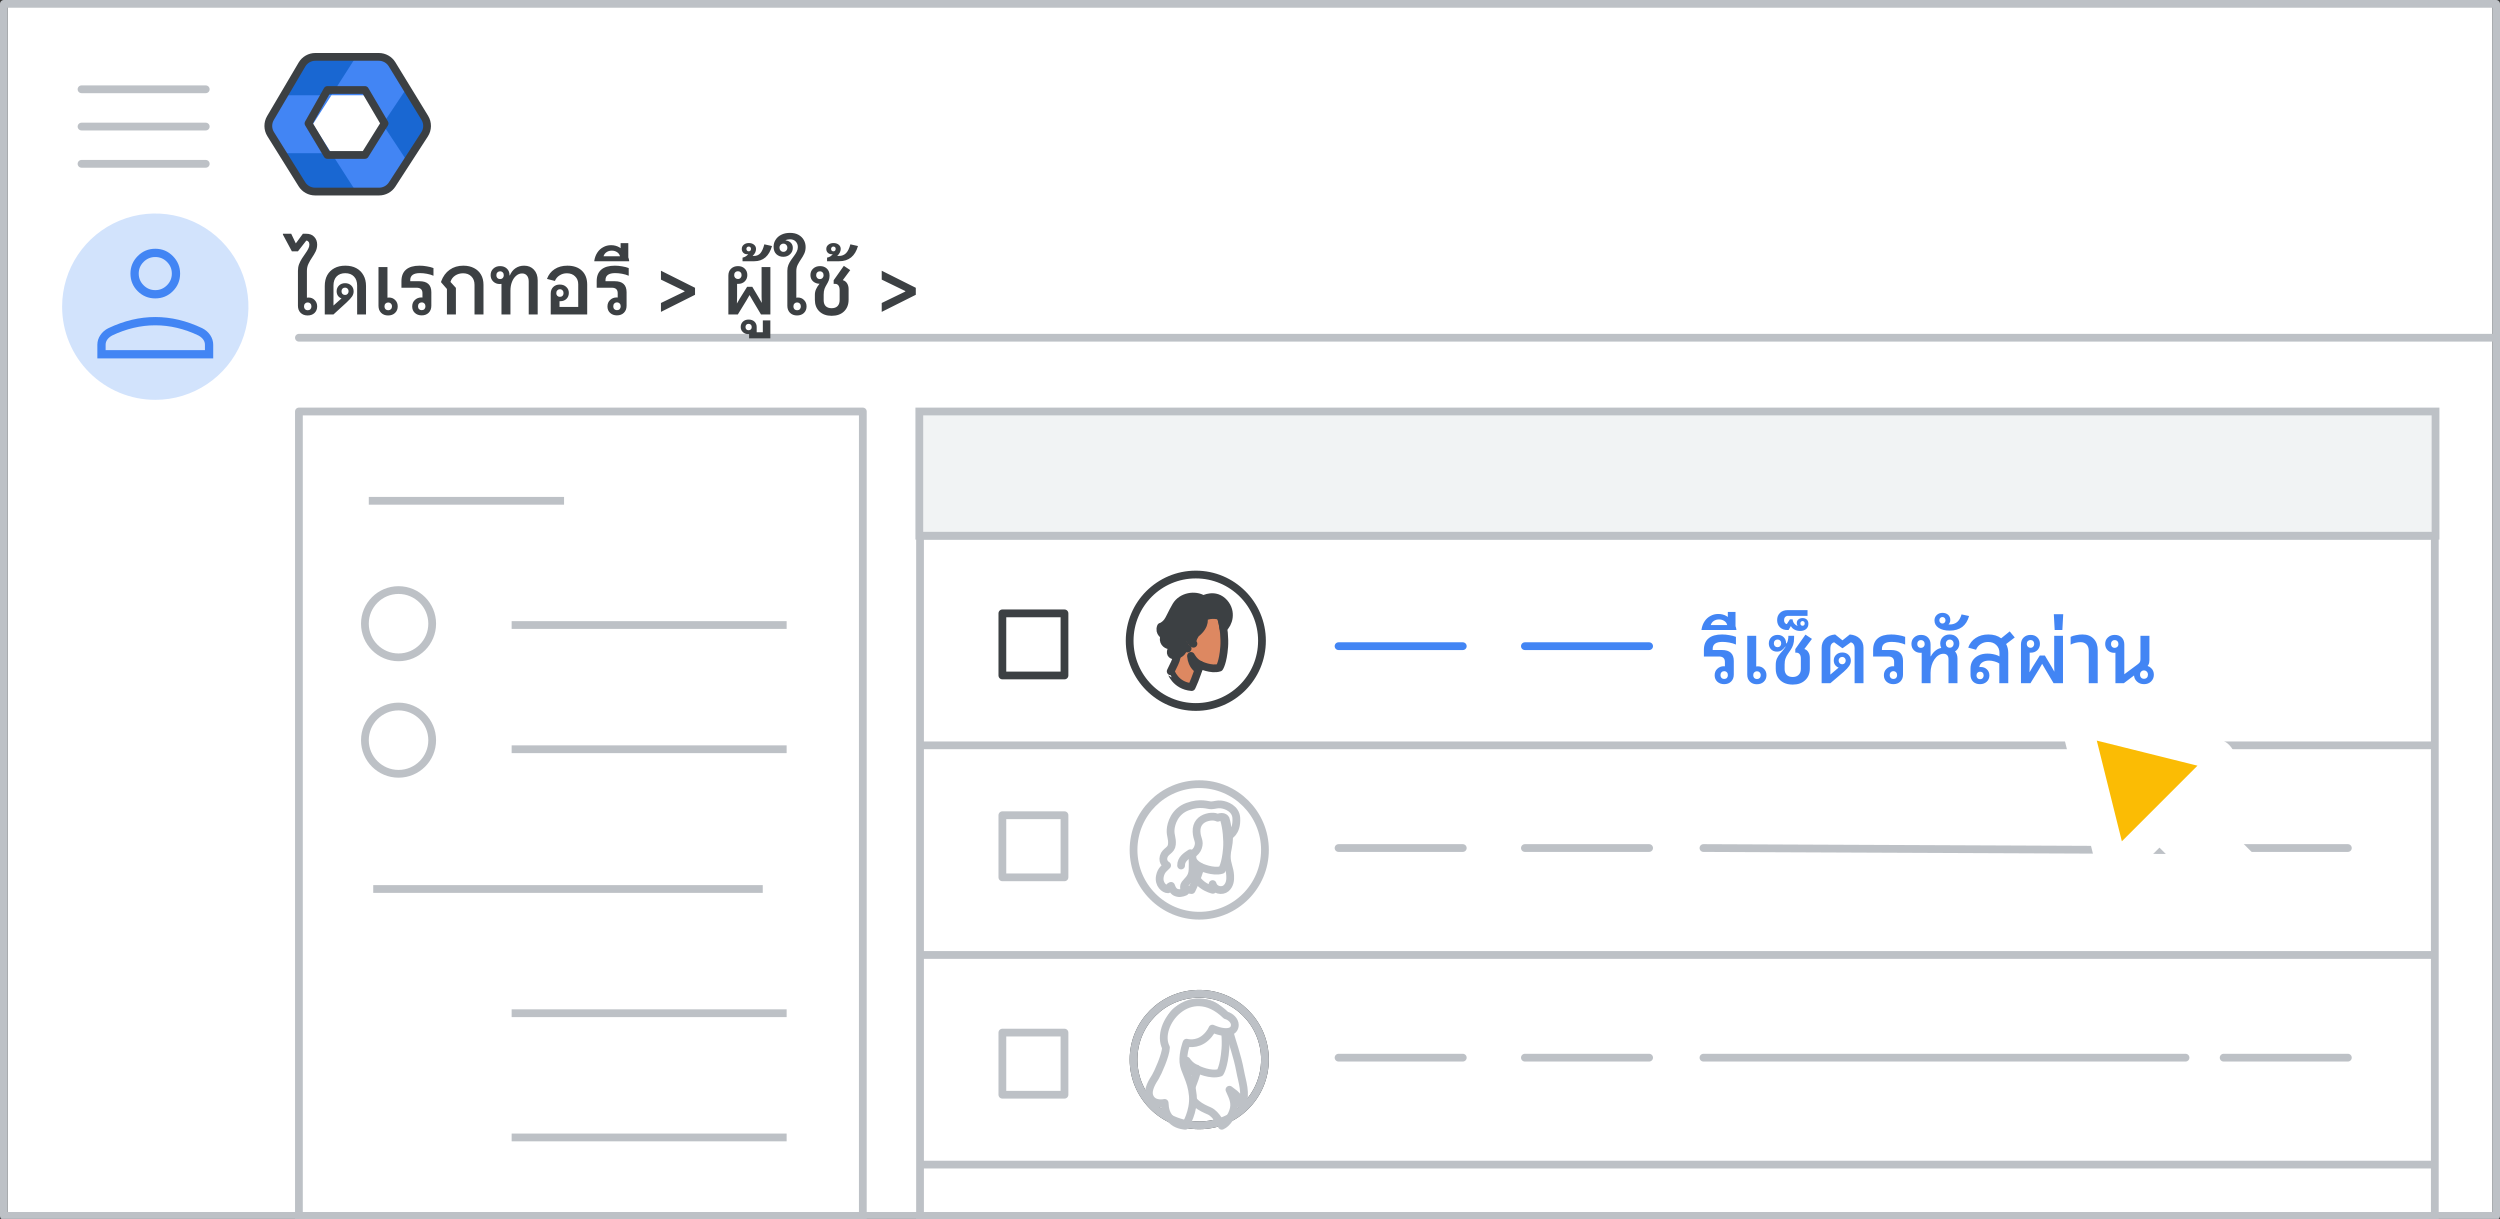 <svg width="322" height="157" viewBox="0 0 322 157" fill="none" xmlns="http://www.w3.org/2000/svg">
<rect x="0" y="0" width="322" height="157" fill="#333333" stroke="none"/>
<g id="admin-reset-password" clip-path="url(#clip0_5557_3702)">
<rect id="bg" x="1" y="0.5" width="320" height="155.622" fill="white"/>
<rect id="Rectangle" x="98" y="76" width="8.05" height="8.05" fill="white" stroke="#BDC1C6" stroke-linejoin="round"/>
<rect id="Rectangle_2" x="98" y="102" width="8.05" height="8.05" fill="white" stroke="#BDC1C6" stroke-linejoin="round"/>
<rect id="Rectangle_3" x="98" y="128" width="8.05" height="8.05" fill="white" stroke="#BDC1C6" stroke-linejoin="round"/>
<path id="Line" d="M38.5 43.5H321" stroke="#BDC1C6" stroke-linecap="round"/>
<g id="nav-directory-on">
<path id="Path" d="M20 51.5C24.854 51.5 29.23 48.576 31.087 44.091C32.944 39.607 31.916 34.445 28.484 31.014C25.051 27.582 19.889 26.556 15.405 28.415C10.921 30.273 7.998 34.65 8 39.504C8 42.686 9.264 45.738 11.515 47.988C13.765 50.238 16.818 51.501 20 51.5Z" fill="#D2E3FC"/>
<g id="person_BASELINE_P900">
<path id="Shape" fill-rule="evenodd" clip-rule="evenodd" d="M17.735 37.502C18.357 38.124 19.112 38.435 20 38.435C20.888 38.435 21.643 38.124 22.265 37.502C22.887 36.88 23.198 36.125 23.198 35.237C23.198 34.366 22.887 33.616 22.265 32.984C21.643 32.354 20.888 32.039 20 32.039C19.112 32.039 18.357 32.354 17.735 32.984C17.113 33.616 16.802 34.366 16.802 35.237C16.802 36.125 17.113 36.88 17.735 37.502ZM12.539 44.404V46.163H27.462V44.404C27.462 43.96 27.333 43.547 27.076 43.164C26.818 42.783 26.476 42.485 26.049 42.272C25.037 41.792 24.029 41.432 23.025 41.192C22.021 40.953 21.013 40.833 20 40.833C18.987 40.833 17.979 40.953 16.976 41.192C15.972 41.432 14.963 41.792 13.951 42.272C13.524 42.485 13.183 42.783 12.925 43.164C12.667 43.547 12.539 43.96 12.539 44.404ZM26.396 45.097V44.404C26.396 44.155 26.32 43.928 26.17 43.724C26.018 43.52 25.809 43.347 25.543 43.205C24.655 42.778 23.744 42.454 22.812 42.233C21.879 42.01 20.942 41.899 20 41.899C19.058 41.899 18.122 42.01 17.189 42.233C16.256 42.454 15.345 42.778 14.457 43.205C14.191 43.347 13.982 43.52 13.831 43.724C13.68 43.928 13.604 44.155 13.604 44.404V45.097H26.396ZM21.506 36.742C21.088 37.16 20.586 37.369 20 37.369C19.414 37.369 18.912 37.16 18.495 36.742C18.077 36.325 17.868 35.823 17.868 35.237C17.868 34.651 18.077 34.149 18.495 33.732C18.912 33.314 19.414 33.105 20 33.105C20.586 33.105 21.088 33.314 21.506 33.732C21.923 34.149 22.132 34.651 22.132 35.237C22.132 35.823 21.923 36.325 21.506 36.742Z" fill="#4285F4"/>
</g>
</g>
<rect id="Rectangle_4" x="38.5" y="53" width="72.632" height="104" fill="white" stroke="#BDC1C6" stroke-linejoin="round"/>
<path id="Line_2" d="M48 64.503H72.15" stroke="#BDC1C6" stroke-linecap="square"/>
<path id="Line_3" d="M48.572 114.503H97.742" stroke="#BDC1C6" stroke-linecap="square"/>
<path id="Line_4" d="M66.4 80.503H100.819" stroke="#BDC1C6" stroke-linecap="square"/>
<path id="Line_5" d="M66.4 146.503H100.819" stroke="#BDC1C6" stroke-linecap="square"/>
<path id="Line_6" d="M66.4 96.503H100.819" stroke="#BDC1C6" stroke-linecap="square"/>
<path id="Line_7" d="M66.4 130.503H100.819" stroke="#BDC1C6" stroke-linecap="square"/>
<g id="Admin icon - illustrated">
<g id="Group">
<path id="Vector" d="M36.407 19.732L38.831 23.668C39.214 24.29 39.922 24.673 40.688 24.673H45.849L44.92 22.03L42.688 19.732L39.547 19.221L36.407 19.732Z" fill="#1967D2"/>
<path id="Vector_2" d="M54.859 14.995L52.506 11.174L50.482 13.274L49.287 16L50.585 18.918L52.49 20.85L54.859 17.006C55.242 16.384 55.242 15.617 54.859 14.995Z" fill="#1967D2"/>
<path id="Vector_3" d="M45.85 7.326H40.689C39.923 7.326 39.215 7.709 38.832 8.332L36.407 12.267L39.547 12.779L42.688 12.267L44.98 9.969L45.85 7.326Z" fill="#1967D2"/>
<path id="Vector_4" d="M40.299 16.001L42.688 12.268H36.407L34.728 14.995C34.345 15.617 34.345 16.384 34.728 17.006L36.407 19.734H42.688L40.299 16.001Z" fill="#4285F4"/>
<path id="Vector_5" d="M46.898 12.267L49.287 16L52.505 11.173L50.755 8.332C50.372 7.709 49.663 7.326 48.897 7.326H45.85L42.688 12.267H46.898Z" fill="#4285F4"/>
<path id="Vector_6" d="M46.898 19.733H42.688L45.85 24.674H48.897C49.663 24.674 50.372 24.291 50.755 23.668L52.49 20.85L49.287 16L46.898 19.733Z" fill="#4285F4"/>
</g>
<path id="Path 19" fill-rule="evenodd" clip-rule="evenodd" d="M42.167 11.592H47.008L49.538 15.896L47.008 19.959H42.167L39.732 15.896L42.167 11.592Z" stroke="#3C4043" stroke-linejoin="round"/>
<path id="Path 19_2" fill-rule="evenodd" clip-rule="evenodd" d="M38.894 8.311C39.254 7.701 39.909 7.326 40.618 7.326H48.793C49.49 7.326 50.136 7.689 50.5 8.283L54.714 15.176C55.115 15.832 55.105 16.66 54.686 17.306L50.506 23.761C50.137 24.33 49.505 24.674 48.827 24.674H40.584C39.894 24.674 39.252 24.318 38.887 23.732L34.862 17.278C34.468 16.646 34.457 15.847 34.835 15.205L38.894 8.311Z" stroke="#3C4043" stroke-linejoin="round"/>
</g>
<g id="Menu">
<path id="Line_8" d="M10.5 11.5H26.5" stroke="#BDC1C6" stroke-linecap="round" stroke-linejoin="round"/>
<path id="Line_9" d="M10.5 16.301H26.5" stroke="#BDC1C6" stroke-linecap="round" stroke-linejoin="round"/>
<path id="Line_10" d="M10.5 21.1H26.5" stroke="#BDC1C6" stroke-linecap="round" stroke-linejoin="round"/>
</g>
<rect id="border" x="0.5" y="0.5" width="321" height="156.108" stroke="#BDC1C6" stroke-linejoin="round"/>
<g id="Group 2">
<g id="Group_2">
<path id="Line 2" d="M118.908 96H313.198" stroke="#BDC1C6" stroke-linecap="round" stroke-linejoin="round"/>
<path id="Line 2_2" d="M118.908 69H313.198" stroke="#BDC1C6" stroke-linecap="round" stroke-linejoin="round"/>
<rect id="Rectangle_5" x="118.5" y="53.5" width="195.105" height="103.5" stroke="#BDC1C6" stroke-linejoin="round"/>
<rect id="Rectangle_6" x="118.408" y="53" width="195.289" height="16" fill="#F1F3F4" stroke="#BDC1C6"/>
<path id="Line 2_3" d="M118.908 123H313.198" stroke="#BDC1C6" stroke-linecap="round" stroke-linejoin="round"/>
<path id="Line 2_4" d="M118.908 150H313.198" stroke="#BDC1C6" stroke-linecap="round" stroke-linejoin="round"/>
</g>
<g id="People/profile14 greyscale">
<ellipse id="Oval" cx="154.463" cy="136.472" rx="8.463" ry="8.472" fill="white" stroke="#3C4043"/>
<path id="Path_2" d="M158.464 131.559C158.464 131.559 158.257 132.435 158.432 133.182C158.592 133.848 159.389 136.056 159.724 137.922C159.979 139.351 160.569 140.731 159.979 142.533C159.979 142.533 159.708 141.413 159.054 140.893L158.353 140.358C158.528 140.845 159.15 141.77 158.911 142.809C158.719 143.653 158.066 144.708 157.364 145C157.364 145 156.695 143.491 155.754 143.085C154.813 142.679 153.251 142.013 153.123 140.228C152.996 138.442 154.638 131.591 154.638 131.591H158.464V131.559Z" fill="white" stroke="#BDC1C6" stroke-linecap="round" stroke-linejoin="round"/>
<path id="Path_3" d="M153.039 141.046C153.039 141.046 153.846 139.354 154.241 137.726C154.241 137.726 155.934 138.564 157.137 138.161C157.137 138.161 157.659 137.42 157.833 135.083C157.928 133.906 157.77 132.118 157.453 131.022C157.105 129.781 155.919 128.943 153.972 129.249C151.33 129.652 150.112 131.134 150.602 133.697C151.172 136.743 150.871 136.743 149.953 138.709C149.969 138.709 150.602 140.837 153.039 141.046Z" fill="white" stroke="#BDC1C6" stroke-linecap="round" stroke-linejoin="round"/>
<path id="Path_4" d="M153.907 138.189C153.907 138.189 152.977 137.86 152.84 136.607C152.84 136.607 153.297 137.354 154.105 137.632C154.105 137.632 154.059 137.771 154.029 137.885C153.968 138.024 153.907 138.189 153.907 138.189Z" fill="#BDC1C6" stroke="#BDC1C6" stroke-linecap="round" stroke-linejoin="round"/>
<path id="Path_5" d="M148.818 138.696C148.518 139.185 147.695 140.367 148.075 141.265C148.549 142.4 150.004 142.053 150.004 142.053C150.051 142.826 150.146 143.693 151.142 144.465C151.758 144.954 152.66 145.001 152.66 145.001C152.66 145.001 153.814 143.173 153.64 141.124C153.466 139.075 152.501 137.924 152.422 136.789C152.343 135.56 152.833 134.299 152.833 134.299C152.833 134.299 154.13 134.677 155.268 133.668C155.932 133.085 156.153 132.486 156.153 132.486C156.153 132.486 157.07 132.928 157.908 132.928C158.746 132.928 159.047 132.486 159.047 132.013C159.047 131.446 158.493 130.926 157.908 130.768C153.28 126.245 148.691 132.013 150.177 134.929C150.146 135.922 149.118 138.208 148.818 138.696Z" fill="white" stroke="#BDC1C6" stroke-linecap="round" stroke-linejoin="round"/>
<ellipse id="Oval_2" cx="154.463" cy="136.472" rx="8.463" ry="8.472" stroke="#BDC1C6"/>
<mask id="mask0_5557_3702" style="mask-type:luminance" maskUnits="userSpaceOnUse" x="145" y="127" width="19" height="19">
<ellipse id="Oval_3" cx="154.463" cy="136.472" rx="8.463" ry="8.472" fill="white" stroke="white"/>
</mask>
<g mask="url(#mask0_5557_3702)">
</g>
</g>
<g id="People/profile10 greyscale">
<g id="Group 22 Copy 4">
<ellipse id="Oval_4" cx="154.463" cy="109.472" rx="8.463" ry="8.472" fill="white" stroke="#BDC1C6"/>
<g id="Group 21">
<path id="Fill 1" fill-rule="evenodd" clip-rule="evenodd" d="M157.607 104.88C157.607 104.88 158.273 105.768 158.302 107.649C158.317 109.1 158.012 109.352 158.012 110.329C158.012 111.306 158.404 111.81 158.447 112.802C158.476 113.35 158.418 113.972 157.911 114.416C157.418 114.831 156.418 114.683 156.186 113.868C156.186 113.868 156.114 114.416 156.215 114.609C156.215 114.609 153.403 113.987 153.737 111.262C154.07 108.537 156.157 104.361 156.157 104.361L157.607 104.88Z" fill="white"/>
<path id="Stroke 3" fill-rule="evenodd" clip-rule="evenodd" d="M157.607 104.88C157.607 104.88 158.273 105.768 158.302 107.649C158.317 109.1 158.012 109.352 158.012 110.329C158.012 111.306 158.404 111.81 158.447 112.802C158.476 113.35 158.418 113.972 157.911 114.416C157.418 114.831 156.418 114.683 156.186 113.868C156.186 113.868 156.114 114.416 156.215 114.609C156.215 114.609 153.403 113.987 153.737 111.262C154.07 108.537 156.157 104.361 156.157 104.361L157.607 104.88Z" stroke="#BDC1C6" stroke-linecap="round" stroke-linejoin="round"/>
<path id="Fill 5" fill-rule="evenodd" clip-rule="evenodd" d="M153.478 114.639C153.478 114.639 154.244 113.116 154.62 111.651C154.62 111.651 156.228 112.406 157.371 112.043C157.371 112.043 157.867 111.376 158.032 109.272C158.122 108.214 157.972 106.604 157.671 105.617C157.341 104.501 156.213 103.746 154.364 104.022C151.854 104.385 150.697 105.719 151.163 108.025C151.704 110.767 151.418 110.767 150.546 112.536C150.561 112.536 151.178 114.451 153.478 114.639" fill="white"/>
<path id="Stroke 7" fill-rule="evenodd" clip-rule="evenodd" d="M153.478 114.639C153.478 114.639 154.244 113.116 154.62 111.651C154.62 111.651 156.228 112.406 157.371 112.043C157.371 112.043 157.867 111.376 158.032 109.272C158.122 108.214 157.972 106.604 157.671 105.617C157.341 104.501 156.213 103.746 154.364 104.022C151.854 104.385 150.697 105.719 151.163 108.025C151.704 110.767 151.418 110.767 150.546 112.536C150.561 112.536 151.178 114.451 153.478 114.639Z" stroke="#BDC1C6" stroke-linecap="round" stroke-linejoin="round"/>
<path id="Stroke 9" d="M152.919 107.803C152.919 107.803 152.747 107.478 152.507 107.529C152.267 107.581 152.107 107.94 152.13 108.335C152.141 108.729 152.393 109.278 152.679 109.5" stroke="#BDC1C6" stroke-linecap="round" stroke-linejoin="round"/>
<path id="Fill 11" fill-rule="evenodd" clip-rule="evenodd" d="M154.314 112.268C154.314 112.268 153.442 111.856 153.314 110.291C153.314 110.291 153.743 111.224 154.5 111.572C154.5 111.572 154.457 111.746 154.428 111.888C154.371 112.046 154.314 112.268 154.314 112.268" fill="#BDC1C6"/>
<path id="Stroke 13" fill-rule="evenodd" clip-rule="evenodd" d="M154.314 112.268C154.314 112.268 153.442 111.856 153.314 110.291C153.314 110.291 153.743 111.224 154.5 111.572C154.5 111.572 154.457 111.746 154.428 111.888C154.371 112.046 154.314 112.268 154.314 112.268Z" stroke="#BDC1C6" stroke-linecap="round" stroke-linejoin="round"/>
<path id="Fill 15" fill-rule="evenodd" clip-rule="evenodd" d="M156.84 105.327C156.84 105.327 156.345 105.034 155.462 105.283C154.683 105.503 154.07 106.09 154.114 107.117C154.159 108.144 154.594 108.291 154.309 109.142C154.174 109.524 153.935 109.773 153.56 110.052C153.56 110.052 153.65 110.932 153.605 112.004C153.56 113.075 152.976 113.368 152.617 113.867C152.333 114.249 152.647 114.85 152.647 114.85C152.647 114.85 152.108 115.114 151.704 115.012C151.479 114.953 151.105 114.909 150.835 114.102C150.835 114.102 150.521 114.205 150.431 114.542C150.012 114.557 149.173 113.926 149.398 112.84C149.563 112.018 150.042 111.784 150.326 111.461C150.326 111.461 149.667 111.109 149.877 110.346C150.087 109.582 150.865 109.582 150.94 108.761C151.015 107.939 150.731 107.675 150.775 106.883C150.82 106.105 151.27 104.505 152.962 103.889C154.653 103.273 155.582 103.742 156.016 103.728C156.45 103.713 156.795 103.552 157.259 103.61C157.963 103.684 159.16 104.168 159.235 105.342C159.355 107.293 158.217 107.69 158.217 107.69C158.217 107.69 158.127 106.31 157.873 105.503C157.873 105.518 157.678 104.99 156.84 105.327" fill="white"/>
<path id="Stroke 17" fill-rule="evenodd" clip-rule="evenodd" d="M156.84 105.327C156.84 105.327 156.345 105.034 155.462 105.283C154.683 105.503 154.07 106.09 154.114 107.117C154.159 108.144 154.594 108.291 154.309 109.142C154.174 109.524 153.935 109.773 153.56 110.052C153.56 110.052 153.65 110.932 153.605 112.004C153.56 113.075 152.976 113.368 152.617 113.867C152.333 114.249 152.647 114.85 152.647 114.85C152.647 114.85 152.108 115.114 151.704 115.012C151.479 114.953 151.105 114.909 150.835 114.102C150.835 114.102 150.521 114.205 150.431 114.542C150.012 114.557 149.173 113.926 149.398 112.84C149.563 112.018 150.042 111.784 150.326 111.461C150.326 111.461 149.667 111.109 149.877 110.346C150.087 109.582 150.865 109.582 150.94 108.761C151.015 107.939 150.731 107.675 150.775 106.883C150.82 106.105 151.27 104.505 152.962 103.889C154.653 103.273 155.582 103.742 156.016 103.728C156.45 103.713 156.795 103.552 157.259 103.61C157.963 103.684 159.16 104.168 159.235 105.342C159.355 107.293 158.217 107.69 158.217 107.69C158.217 107.69 158.127 106.31 157.873 105.503C157.873 105.518 157.678 104.99 156.84 105.327Z" stroke="#BDC1C6" stroke-linecap="round" stroke-linejoin="round"/>
<path id="Stroke 19" d="M153.314 109.896C152.796 110.243 152.111 110.665 152.128 111.478" stroke="#BDC1C6" stroke-linecap="round" stroke-linejoin="round"/>
</g>
</g>
</g>
<rect id="Rectangle_7" x="129.105" y="105" width="8" height="8" fill="white" stroke="#BDC1C6" stroke-linejoin="round"/>
<rect id="Rectangle_8" x="129.105" y="133" width="8" height="8" fill="white" stroke="#BDC1C6" stroke-linejoin="round"/>
<path id="Line_11" d="M196.406 83.227H212.406" stroke="#4285F4" stroke-linecap="round"/>
<path id="Line_12" d="M172.406 83.227H188.406" stroke="#4285F4" stroke-linecap="round"/>
<g id="People/profile1">
<g id="People/profile1_2">
<ellipse id="Oval_5" cx="154.021" cy="82.53" rx="8.521" ry="8.53" fill="white" stroke="#3C4043"/>
<g id="Group 25">
<g id="Group 23">
<path id="Fill 1_2" fill-rule="evenodd" clip-rule="evenodd" d="M153.483 88.494C153.483 88.494 154.188 87.026 154.534 85.614C154.534 85.614 156.015 86.341 157.066 85.991C157.066 85.991 157.523 85.348 157.675 83.321C157.758 82.3 157.619 80.749 157.343 79.798C157.038 78.721 156.001 77.994 154.299 78.26C151.988 78.61 150.923 79.896 151.352 82.118C151.85 84.761 151.587 84.761 150.785 86.466C150.799 86.466 151.352 88.312 153.483 88.494" fill="#DD8861"/>
<path id="Stroke 3_2" fill-rule="evenodd" clip-rule="evenodd" d="M153.483 88.494C153.483 88.494 154.188 87.026 154.534 85.614C154.534 85.614 156.015 86.341 157.066 85.991C157.066 85.991 157.523 85.348 157.675 83.321C157.758 82.3 157.619 80.749 157.343 79.798C157.038 78.721 156.001 77.994 154.299 78.26C151.988 78.61 150.923 79.896 151.352 82.118C151.85 84.761 151.587 84.761 150.785 86.466C150.799 86.466 151.352 88.312 153.483 88.494Z" stroke="#3D4043" stroke-linecap="round" stroke-linejoin="round"/>
<path id="Stroke 5" d="M153.261 82.146C153.261 82.146 153.053 81.881 152.763 81.922C152.472 81.964 152.278 82.258 152.306 82.58C152.32 82.901 152.624 83.349 152.97 83.53" stroke="#3C4043" stroke-linecap="round" stroke-linejoin="round"/>
<path id="Fill 7" fill-rule="evenodd" clip-rule="evenodd" d="M154.368 86.228C154.368 86.228 153.524 85.865 153.399 84.481C153.399 84.481 153.814 85.305 154.548 85.613C154.548 85.613 154.506 85.767 154.478 85.892C154.423 86.032 154.368 86.228 154.368 86.228" fill="#3C4043"/>
<path id="Stroke 9_2" fill-rule="evenodd" clip-rule="evenodd" d="M154.368 86.228C154.368 86.228 153.524 85.865 153.399 84.481C153.399 84.481 153.814 85.305 154.548 85.613C154.548 85.613 154.506 85.767 154.478 85.892C154.423 86.032 154.368 86.228 154.368 86.228Z" stroke="#3C4043" stroke-linecap="round" stroke-linejoin="round"/>
<path id="Fill 11_2" fill-rule="evenodd" clip-rule="evenodd" d="M152.555 83.166C152.555 83.166 152.472 84.299 151.269 84.41C151.075 84.424 150.632 84.312 150.853 83.725C150.978 83.418 150.867 83.152 150.563 83.11C150.231 83.054 149.65 82.677 149.982 81.852C149.982 81.852 149.221 81.516 149.525 80.719C149.525 80.719 149.871 80.664 150.328 80.118C150.632 79.741 150.895 79 151.476 78.021C152.182 76.819 153.925 76.511 154.99 77.197C154.99 77.197 156.512 76.316 157.688 77.644C158.726 78.832 158.242 80.342 157.564 80.915C157.564 80.915 157.412 79.741 157.162 79.35C157.162 79.35 156.097 78.958 155.004 79.503C155.004 79.503 155.447 80.496 154.022 81.614C154.022 81.614 153.358 82.481 153.717 82.914C153.717 82.914 153.219 82.677 153.275 82.145C153.275 82.145 153.136 81.922 152.777 81.922C152.569 81.922 152.32 82.16 152.32 82.579C152.306 82.817 152.555 83.166 152.555 83.166" fill="#3C4043"/>
<path id="Stroke 13_2" fill-rule="evenodd" clip-rule="evenodd" d="M152.555 83.166C152.555 83.166 152.472 84.299 151.269 84.41C151.075 84.424 150.632 84.312 150.853 83.725C150.978 83.418 150.867 83.152 150.563 83.11C150.231 83.054 149.65 82.677 149.982 81.852C149.982 81.852 149.221 81.516 149.525 80.719C149.525 80.719 149.871 80.664 150.328 80.118C150.632 79.741 150.895 79 151.476 78.021C152.182 76.819 153.925 76.511 154.99 77.197C154.99 77.197 156.512 76.316 157.688 77.644C158.726 78.832 158.242 80.342 157.564 80.915C157.564 80.915 157.412 79.741 157.162 79.35C157.162 79.35 156.097 78.958 155.004 79.503C155.004 79.503 155.447 80.496 154.022 81.614C154.022 81.614 153.358 82.481 153.717 82.914C153.717 82.914 153.219 82.677 153.275 82.145C153.275 82.145 153.136 81.922 152.777 81.922C152.569 81.922 152.32 82.16 152.32 82.579C152.306 82.817 152.555 83.166 152.555 83.166Z" stroke="#3C4043" stroke-linecap="round" stroke-linejoin="round"/>
</g>
</g>
</g>
</g>
<rect id="Rectangle_9" x="129.105" y="79" width="8" height="8" fill="white" stroke="#3C4043" stroke-linejoin="round"/>
<path id="Line Copy 3" d="M196.406 109.227H212.406" stroke="#BDC1C6" stroke-linecap="round"/>
<path id="Line Copy 2" d="M172.406 109.227H188.406" stroke="#BDC1C6" stroke-linecap="round"/>
<path id="Line Copy" d="M286.406 109.227H302.406" stroke="#BDC1C6" stroke-linecap="round"/>
<path id="Line Copy 6" d="M196.406 136.227H212.406" stroke="#BDC1C6" stroke-linecap="round"/>
<path id="Line Copy 8" d="M219.406 109.227L281.5 109.499" stroke="#BDC1C6" stroke-linecap="round"/>
<path id="Line Copy 7" d="M219.406 136.227H281.496" stroke="#BDC1C6" stroke-linecap="round"/>
<path id="Line Copy 5" d="M172.406 136.227H188.406" stroke="#BDC1C6" stroke-linecap="round"/>
<path id="Line Copy 4" d="M286.406 136.227H302.406" stroke="#BDC1C6" stroke-linecap="round"/>
</g>
<g id="Cursor ">
<g id="Union">
<mask id="path-72-outside-1_5557_3702" maskUnits="userSpaceOnUse" x="257.038" y="82.585" width="44.548" height="44.548" fill="black">
<rect fill="white" x="257.038" y="82.585" width="44.548" height="44.548"/>
<path fill-rule="evenodd" clip-rule="evenodd" d="M268.936 93.048C268.204 92.866 267.542 93.528 267.724 94.26L271.781 110.56C271.969 111.315 272.909 111.575 273.459 111.025L278.139 106.345L288.589 116.795C289.37 117.576 290.636 117.576 291.417 116.795C292.198 116.014 292.198 114.748 291.417 113.967L280.968 103.517L285.702 98.783C286.251 98.233 285.991 97.293 285.236 97.105L268.936 93.048Z"/>
</mask>
<path fill-rule="evenodd" clip-rule="evenodd" d="M268.936 93.048C268.204 92.866 267.542 93.528 267.724 94.26L271.781 110.56C271.969 111.315 272.909 111.575 273.459 111.025L278.139 106.345L288.589 116.795C289.37 117.576 290.636 117.576 291.417 116.795C292.198 116.014 292.198 114.748 291.417 113.967L280.968 103.517L285.702 98.783C286.251 98.233 285.991 97.293 285.236 97.105L268.936 93.048Z" fill="#FBBC04"/>
<path d="M267.724 94.26L269.665 93.777L269.665 93.777L267.724 94.26ZM268.936 93.048L269.419 91.107L269.419 91.107L268.936 93.048ZM271.781 110.56L273.722 110.077L273.722 110.077L271.781 110.56ZM278.139 106.345L279.553 104.931L278.139 103.517L276.725 104.931L278.139 106.345ZM280.968 103.517L279.553 102.102L278.139 103.517L279.553 104.931L280.968 103.517ZM285.702 98.783L287.116 100.197L285.702 98.783ZM285.236 97.105L284.753 99.046H284.753L285.236 97.105ZM269.665 93.777C269.847 94.509 269.185 95.171 268.453 94.989L269.419 91.107C267.224 90.561 265.237 92.548 265.783 94.743L269.665 93.777ZM273.722 110.077L269.665 93.777L265.783 94.743L269.841 111.043L273.722 110.077ZM272.045 109.611C272.595 109.061 273.534 109.322 273.722 110.077L269.841 111.043C270.404 113.307 273.223 114.089 274.873 112.44L272.045 109.611ZM276.725 104.931L272.045 109.611L274.873 112.44L279.553 107.759L276.725 104.931ZM290.003 115.381L279.553 104.931L276.725 107.759L287.175 118.209L290.003 115.381ZM290.003 115.381L287.175 118.209C288.737 119.771 291.27 119.771 292.832 118.209L290.003 115.381ZM290.003 115.381L290.003 115.381L292.832 118.209C294.394 116.647 294.394 114.114 292.832 112.552L290.003 115.381ZM279.553 104.931L290.003 115.381L292.832 112.552L282.382 102.102L279.553 104.931ZM284.287 97.368L279.553 102.102L282.382 104.931L287.116 100.197L284.287 97.368ZM284.753 99.046C283.998 98.858 283.737 97.918 284.287 97.368L287.116 100.197C288.766 98.547 287.983 95.728 285.719 95.164L284.753 99.046ZM268.453 94.989L284.753 99.046L285.719 95.164L269.419 91.107L268.453 94.989Z" fill="white" mask="url(#path-72-outside-1_5557_3702)"/>
</g>
</g>
<path id="Reset password" d="M222.069 88.121C221.717 88.121 221.424 88.015 221.189 87.802C220.962 87.589 220.848 87.314 220.848 86.977C220.848 86.632 220.962 86.354 221.189 86.141C221.416 85.921 221.699 85.811 222.036 85.811C222.08 85.811 222.124 85.815 222.168 85.822V85.261C222.168 84.792 221.911 84.557 221.398 84.557H219.462V83.71C219.462 83.057 219.66 82.562 220.056 82.225C220.452 81.888 221.035 81.719 221.805 81.719C222.113 81.719 222.425 81.748 222.74 81.807C223.063 81.858 223.345 81.932 223.587 82.027V83.017C223.338 82.907 223.055 82.823 222.74 82.764C222.425 82.705 222.128 82.676 221.849 82.676C221.013 82.676 220.595 82.977 220.595 83.578V83.721H221.783C222.802 83.721 223.312 84.194 223.312 85.14V86.878C223.312 87.252 223.198 87.553 222.971 87.78C222.744 88.007 222.443 88.121 222.069 88.121ZM222.069 87.45C222.216 87.45 222.333 87.406 222.421 87.318C222.509 87.223 222.553 87.102 222.553 86.955C222.553 86.801 222.509 86.68 222.421 86.592C222.333 86.497 222.216 86.449 222.069 86.449C221.93 86.449 221.816 86.497 221.728 86.592C221.64 86.68 221.596 86.801 221.596 86.955C221.596 87.102 221.64 87.223 221.728 87.318C221.816 87.406 221.93 87.45 222.069 87.45ZM219.156 81.147V81.07C219.222 80.667 219.354 80.318 219.552 80.025C219.75 79.724 220.003 79.493 220.311 79.332C220.611 79.163 220.945 79.079 221.312 79.079C221.7 79.079 222.049 79.167 222.357 79.343C222.423 79.38 222.485 79.42 222.544 79.464V78.815H223.534V80.652C223.585 80.777 223.622 80.916 223.644 81.07V81.147H219.156ZM220.344 80.509H222.467C222.408 80.282 222.283 80.106 222.093 79.981C221.895 79.849 221.667 79.783 221.411 79.783C221.147 79.783 220.919 79.849 220.729 79.981C220.538 80.106 220.41 80.282 220.344 80.509ZM226.278 88.132C225.912 88.132 225.615 88.018 225.387 87.791C225.16 87.564 225.046 87.263 225.046 86.889V81.895H226.201V85.844C226.267 85.829 226.333 85.822 226.399 85.822C226.722 85.822 226.99 85.932 227.202 86.152C227.415 86.365 227.521 86.636 227.521 86.966C227.521 87.311 227.404 87.593 227.169 87.813C226.942 88.026 226.645 88.132 226.278 88.132ZM226.3 87.461C226.44 87.461 226.553 87.417 226.641 87.329C226.737 87.234 226.784 87.113 226.784 86.966C226.784 86.812 226.737 86.691 226.641 86.603C226.553 86.508 226.44 86.46 226.3 86.46C226.161 86.46 226.044 86.508 225.948 86.603C225.86 86.691 225.816 86.812 225.816 86.966C225.816 87.113 225.86 87.234 225.948 87.329C226.044 87.417 226.161 87.461 226.3 87.461ZM230.904 88.176C230.464 88.176 230.079 88.095 229.749 87.934C229.419 87.765 229.163 87.531 228.979 87.23C228.803 86.922 228.715 86.559 228.715 86.141V85.646C228.715 85.323 228.767 85.048 228.869 84.821C228.972 84.586 229.119 84.363 229.309 84.15C229.397 84.047 229.478 83.956 229.551 83.875C229.632 83.787 229.705 83.695 229.771 83.6C229.845 83.505 229.918 83.402 229.991 83.292H229.936C229.819 83.461 229.672 83.611 229.496 83.743C229.328 83.868 229.119 83.93 228.869 83.93C228.561 83.93 228.308 83.831 228.11 83.633C227.92 83.435 227.824 83.182 227.824 82.874C227.824 82.551 227.931 82.287 228.143 82.082C228.356 81.877 228.627 81.774 228.957 81.774C229.28 81.774 229.54 81.873 229.738 82.071C229.944 82.262 230.046 82.526 230.046 82.863H230.123C230.197 82.746 230.252 82.603 230.288 82.434C230.325 82.265 230.343 82.086 230.343 81.895H231.08V82.159C231.08 82.511 231.04 82.808 230.959 83.05C230.879 83.285 230.776 83.494 230.651 83.677C230.534 83.86 230.413 84.04 230.288 84.216C230.164 84.385 230.061 84.579 229.98 84.799C229.9 85.012 229.859 85.276 229.859 85.591V86.185C229.859 86.5 229.951 86.75 230.134 86.933C230.318 87.109 230.574 87.197 230.904 87.197C231.227 87.197 231.48 87.105 231.663 86.922C231.854 86.739 231.949 86.486 231.949 86.163V84.821C231.949 84.572 231.898 84.385 231.795 84.26C231.693 84.128 231.546 84.062 231.355 84.062H231.234V83.6L232.543 81.741L233.379 82.291L232.411 83.578V83.6C232.631 83.666 232.8 83.802 232.917 84.007C233.042 84.205 233.104 84.447 233.104 84.733V86.119C233.104 86.742 232.903 87.241 232.499 87.615C232.103 87.989 231.572 88.176 230.904 88.176ZM228.946 83.358C229.086 83.358 229.199 83.314 229.287 83.226C229.375 83.131 229.419 83.01 229.419 82.863C229.419 82.716 229.375 82.599 229.287 82.511C229.199 82.416 229.086 82.368 228.946 82.368C228.807 82.368 228.693 82.416 228.605 82.511C228.517 82.599 228.473 82.716 228.473 82.863C228.473 83.01 228.517 83.131 228.605 83.226C228.693 83.314 228.807 83.358 228.946 83.358ZM231.864 81.268C231.6 81.268 231.362 81.213 231.149 81.103C230.929 80.993 230.771 80.843 230.676 80.652H230.654L230.368 81.147H230.214C229.818 81.147 229.499 81.03 229.257 80.795C229.015 80.553 228.894 80.245 228.894 79.871C228.894 79.482 229.019 79.171 229.268 78.936C229.51 78.701 229.836 78.584 230.247 78.584H232.81V79.321H230.291C230.144 79.321 230.023 79.372 229.928 79.475C229.833 79.578 229.785 79.71 229.785 79.871C229.785 80.018 229.822 80.139 229.895 80.234C229.961 80.329 230.045 80.377 230.148 80.377L230.544 79.772H230.885C230.907 79.977 230.977 80.157 231.094 80.311C231.211 80.458 231.351 80.557 231.512 80.608L231.523 80.586C231.457 80.505 231.424 80.392 231.424 80.245C231.424 80.054 231.494 79.9 231.633 79.783C231.772 79.666 231.952 79.607 232.172 79.607C232.399 79.607 232.583 79.673 232.722 79.805C232.854 79.937 232.92 80.117 232.92 80.344C232.92 80.623 232.825 80.846 232.634 81.015C232.436 81.184 232.179 81.268 231.864 81.268ZM232.161 80.597C232.242 80.597 232.311 80.571 232.37 80.52C232.421 80.469 232.447 80.395 232.447 80.3C232.447 80.205 232.421 80.131 232.37 80.08C232.311 80.021 232.242 79.992 232.161 79.992C232.088 79.992 232.025 80.021 231.974 80.08C231.915 80.131 231.886 80.205 231.886 80.3C231.886 80.395 231.915 80.469 231.974 80.52C232.025 80.571 232.088 80.597 232.161 80.597ZM234.627 88V83.446C234.627 82.962 234.781 82.566 235.089 82.258C235.397 81.95 235.822 81.77 236.365 81.719L237.3 82.467H237.322L238.257 81.719C238.807 81.77 239.236 81.95 239.544 82.258C239.859 82.566 240.017 82.962 240.017 83.446V88H238.873V83.468C238.873 83.277 238.829 83.116 238.741 82.984C238.653 82.845 238.532 82.76 238.378 82.731L237.344 83.479H237.278L236.244 82.731C236.097 82.76 235.976 82.841 235.881 82.973C235.793 83.105 235.749 83.27 235.749 83.468V86.889L236.816 85.987C236.684 85.943 236.566 85.87 236.464 85.767C236.28 85.584 236.189 85.353 236.189 85.074C236.189 84.773 236.291 84.528 236.497 84.337C236.709 84.139 236.973 84.04 237.289 84.04C237.611 84.04 237.875 84.139 238.081 84.337C238.286 84.535 238.389 84.792 238.389 85.107C238.389 85.334 238.315 85.558 238.169 85.778C238.029 85.991 237.798 86.24 237.476 86.526L235.749 88H234.627ZM237.278 85.558C237.41 85.558 237.516 85.514 237.597 85.426C237.685 85.331 237.729 85.213 237.729 85.074C237.729 84.942 237.685 84.832 237.597 84.744C237.516 84.656 237.41 84.612 237.278 84.612C237.146 84.612 237.036 84.656 236.948 84.744C236.86 84.832 236.816 84.942 236.816 85.074C236.816 85.213 236.86 85.331 236.948 85.426C237.036 85.514 237.146 85.558 237.278 85.558ZM243.865 88.121C243.513 88.121 243.22 88.015 242.985 87.802C242.758 87.589 242.644 87.314 242.644 86.977C242.644 86.632 242.758 86.354 242.985 86.141C243.212 85.921 243.495 85.811 243.832 85.811C243.876 85.811 243.92 85.815 243.964 85.822V85.261C243.964 84.792 243.707 84.557 243.194 84.557H241.258V83.71C241.258 83.057 241.456 82.562 241.852 82.225C242.248 81.888 242.831 81.719 243.601 81.719C243.909 81.719 244.221 81.748 244.536 81.807C244.859 81.858 245.141 81.932 245.383 82.027V83.017C245.134 82.907 244.851 82.823 244.536 82.764C244.221 82.705 243.924 82.676 243.645 82.676C242.809 82.676 242.391 82.977 242.391 83.578V83.721H243.579C244.598 83.721 245.108 84.194 245.108 85.14V86.878C245.108 87.252 244.994 87.553 244.767 87.78C244.54 88.007 244.239 88.121 243.865 88.121ZM243.865 87.45C244.012 87.45 244.129 87.406 244.217 87.318C244.305 87.223 244.349 87.102 244.349 86.955C244.349 86.801 244.305 86.68 244.217 86.592C244.129 86.497 244.012 86.449 243.865 86.449C243.726 86.449 243.612 86.497 243.524 86.592C243.436 86.68 243.392 86.801 243.392 86.955C243.392 87.102 243.436 87.223 243.524 87.318C243.612 87.406 243.726 87.45 243.865 87.45ZM247.513 88V84.073C247.462 84.08 247.41 84.084 247.359 84.084C247.022 84.084 246.743 83.978 246.523 83.765C246.303 83.545 246.193 83.27 246.193 82.94C246.193 82.595 246.31 82.317 246.545 82.104C246.78 81.884 247.073 81.774 247.425 81.774C247.806 81.774 248.107 81.888 248.327 82.115C248.547 82.342 248.657 82.643 248.657 83.017V84.524H248.701C248.87 84.201 249.086 83.945 249.35 83.754C249.555 83.6 249.783 83.501 250.032 83.457C249.944 83.288 249.9 83.098 249.9 82.885C249.9 82.548 250.014 82.269 250.241 82.049C250.476 81.829 250.773 81.719 251.132 81.719C251.491 81.719 251.785 81.829 252.012 82.049C252.247 82.269 252.364 82.548 252.364 82.885C252.364 83.23 252.25 83.512 252.023 83.732C251.957 83.798 251.884 83.853 251.803 83.897C252.016 84.132 252.122 84.436 252.122 84.81V88H250.967V84.898C250.967 84.678 250.912 84.509 250.802 84.392C250.692 84.267 250.531 84.205 250.318 84.205C250.098 84.205 249.885 84.271 249.68 84.403C249.482 84.528 249.306 84.704 249.152 84.931C248.998 85.158 248.877 85.422 248.789 85.723C248.701 86.016 248.657 86.328 248.657 86.658V88H247.513ZM251.132 83.424C251.279 83.424 251.396 83.376 251.484 83.281C251.579 83.178 251.627 83.05 251.627 82.896C251.627 82.742 251.579 82.617 251.484 82.522C251.396 82.427 251.279 82.379 251.132 82.379C250.985 82.379 250.864 82.43 250.769 82.533C250.674 82.628 250.626 82.753 250.626 82.907C250.626 83.054 250.674 83.178 250.769 83.281C250.864 83.376 250.985 83.424 251.132 83.424ZM247.414 83.446C247.553 83.446 247.667 83.402 247.755 83.314C247.85 83.219 247.898 83.098 247.898 82.951C247.898 82.797 247.854 82.676 247.766 82.588C247.678 82.493 247.561 82.445 247.414 82.445C247.275 82.445 247.161 82.493 247.073 82.588C246.985 82.676 246.941 82.797 246.941 82.951C246.941 83.098 246.985 83.219 247.073 83.314C247.161 83.402 247.275 83.446 247.414 83.446ZM251.12 81.224C250.533 81.224 250.06 81.107 249.701 80.872C249.341 80.63 249.162 80.311 249.162 79.915C249.162 79.629 249.261 79.394 249.459 79.211C249.649 79.028 249.895 78.936 250.196 78.936C250.489 78.936 250.731 79.02 250.922 79.189C251.105 79.358 251.197 79.578 251.197 79.849C251.197 80.054 251.138 80.227 251.021 80.366C250.999 80.388 250.977 80.406 250.955 80.421C251.013 80.428 251.072 80.432 251.131 80.432C251.512 80.432 251.831 80.326 252.088 80.113C252.337 79.893 252.524 79.567 252.649 79.134L253.617 79.343C253.448 79.959 253.155 80.428 252.737 80.751C252.311 81.066 251.772 81.224 251.12 81.224ZM250.185 80.311C250.302 80.311 250.397 80.271 250.471 80.19C250.544 80.109 250.581 80.01 250.581 79.893C250.581 79.776 250.544 79.677 250.471 79.596C250.397 79.515 250.302 79.475 250.185 79.475C250.067 79.475 249.972 79.515 249.899 79.596C249.825 79.669 249.789 79.768 249.789 79.893C249.789 80.01 249.825 80.109 249.899 80.19C249.972 80.271 250.067 80.311 250.185 80.311ZM255.023 88.121C254.656 88.121 254.359 88.011 254.132 87.791C253.912 87.564 253.802 87.27 253.802 86.911V86.119C253.802 85.73 253.89 85.393 254.066 85.107C254.249 84.814 254.506 84.586 254.836 84.425C255.166 84.264 255.551 84.183 255.991 84.183C256.233 84.183 256.464 84.205 256.684 84.249C256.911 84.293 257.116 84.352 257.3 84.425C257.38 84.462 257.457 84.502 257.531 84.546V84.106C257.531 83.681 257.395 83.34 257.124 83.083C256.86 82.819 256.508 82.687 256.068 82.687C255.708 82.687 255.389 82.779 255.111 82.962C254.832 83.138 254.634 83.38 254.517 83.688L253.505 83.413C253.695 82.878 254.018 82.463 254.473 82.17C254.935 81.869 255.477 81.719 256.101 81.719C256.768 81.719 257.318 81.884 257.751 82.214L258.851 81.323L259.5 82.104L258.389 82.951C258.572 83.288 258.664 83.677 258.664 84.117V88H257.509V85.459C257.347 85.349 257.146 85.261 256.904 85.195C256.662 85.122 256.423 85.085 256.189 85.085C255.807 85.085 255.499 85.173 255.265 85.349C255.074 85.496 254.964 85.686 254.935 85.921C254.993 85.914 255.056 85.91 255.122 85.91C255.444 85.91 255.708 86.013 255.914 86.218C256.126 86.416 256.233 86.676 256.233 86.999C256.233 87.322 256.119 87.589 255.892 87.802C255.664 88.015 255.375 88.121 255.023 88.121ZM255.034 87.483C255.173 87.483 255.283 87.439 255.364 87.351C255.452 87.256 255.496 87.138 255.496 86.999C255.496 86.852 255.452 86.735 255.364 86.647C255.283 86.559 255.173 86.515 255.034 86.515C254.902 86.515 254.792 86.559 254.704 86.647C254.616 86.735 254.572 86.852 254.572 86.999C254.572 87.138 254.616 87.256 254.704 87.351C254.792 87.439 254.902 87.483 255.034 87.483ZM260.301 88V83.006C260.301 82.632 260.415 82.335 260.642 82.115C260.877 81.888 261.178 81.774 261.544 81.774C261.896 81.774 262.182 81.88 262.402 82.093C262.63 82.306 262.743 82.584 262.743 82.929C262.743 83.252 262.633 83.523 262.413 83.743C262.193 83.956 261.915 84.062 261.577 84.062C261.526 84.062 261.475 84.062 261.423 84.062V85.679L261.401 86.592L261.786 85.932L262.721 84.436H263.381L264.272 85.932L264.602 86.515L264.58 85.701V81.895H265.713V88H264.503L263.436 86.207L263.029 85.503L262.622 86.207L261.522 88H260.301ZM261.533 83.435C261.673 83.435 261.786 83.387 261.874 83.292C261.962 83.197 262.006 83.079 262.006 82.94C262.006 82.786 261.962 82.665 261.874 82.577C261.786 82.482 261.673 82.434 261.533 82.434C261.394 82.434 261.277 82.482 261.181 82.577C261.093 82.665 261.049 82.786 261.049 82.94C261.049 83.079 261.093 83.197 261.181 83.292C261.277 83.387 261.394 83.435 261.533 83.435ZM264.642 81.147L264.532 79.112H265.742L265.632 81.147H264.642ZM269.031 88V83.831C269.031 83.472 268.936 83.197 268.745 83.006C268.562 82.808 268.302 82.709 267.964 82.709C267.774 82.709 267.557 82.738 267.315 82.797C267.081 82.856 266.875 82.933 266.699 83.028V82.027C266.89 81.932 267.125 81.858 267.403 81.807C267.689 81.748 267.961 81.719 268.217 81.719C268.826 81.719 269.306 81.902 269.658 82.269C270.01 82.628 270.186 83.131 270.186 83.776V88H269.031ZM272.467 88V84.073C272.416 84.08 272.365 84.084 272.313 84.084C271.976 84.084 271.697 83.978 271.477 83.765C271.257 83.545 271.147 83.27 271.147 82.94C271.147 82.595 271.265 82.317 271.499 82.104C271.734 81.884 272.027 81.774 272.379 81.774C272.761 81.774 273.061 81.888 273.281 82.115C273.501 82.342 273.611 82.643 273.611 83.017V86.845L275.283 85.602C275.452 85.477 275.562 85.371 275.613 85.283C275.665 85.188 275.69 85.063 275.69 84.909V81.895H276.845V85.019C276.845 85.268 276.801 85.47 276.713 85.624C276.691 85.675 276.658 85.727 276.614 85.778C276.783 85.829 276.93 85.917 277.054 86.042C277.296 86.262 277.417 86.548 277.417 86.9C277.417 87.252 277.296 87.545 277.054 87.78C276.82 88.007 276.519 88.121 276.152 88.121C275.778 88.121 275.47 88.004 275.228 87.769C275.008 87.564 274.887 87.307 274.865 86.999L273.545 88H272.467ZM276.141 87.428C276.295 87.428 276.42 87.38 276.515 87.285C276.611 87.182 276.658 87.054 276.658 86.9C276.658 86.739 276.607 86.607 276.504 86.504C276.409 86.401 276.288 86.35 276.141 86.35C275.995 86.35 275.874 86.401 275.778 86.504C275.683 86.599 275.635 86.728 275.635 86.889C275.635 87.05 275.683 87.182 275.778 87.285C275.874 87.38 275.995 87.428 276.141 87.428ZM272.368 83.446C272.508 83.446 272.621 83.402 272.709 83.314C272.805 83.219 272.852 83.098 272.852 82.951C272.852 82.797 272.808 82.676 272.72 82.588C272.632 82.493 272.515 82.445 272.368 82.445C272.229 82.445 272.115 82.493 272.027 82.588C271.939 82.676 271.895 82.797 271.895 82.951C271.895 83.098 271.939 83.219 272.027 83.314C272.115 83.402 272.229 83.446 272.368 83.446Z" fill="#4285F4"/>
<path id="Directory &#62; Users &#62;" d="M39.618 40.632C39.251 40.632 38.951 40.518 38.716 40.291C38.489 40.056 38.375 39.756 38.375 39.389V34.879C38.375 34.571 38.423 34.289 38.518 34.032C38.621 33.768 38.745 33.522 38.892 33.295C39.039 33.06 39.185 32.844 39.332 32.646C39.479 32.441 39.6 32.246 39.695 32.063C39.798 31.872 39.849 31.685 39.849 31.502C39.849 31.341 39.809 31.216 39.728 31.128C39.655 31.033 39.563 30.985 39.453 30.985L38.375 32.371H37.594L36.439 30.215V30.105H37.506L38.1 31.348L39.013 30.105H39.42C39.882 30.105 40.234 30.241 40.476 30.512C40.725 30.776 40.85 31.106 40.85 31.502C40.85 31.825 40.784 32.122 40.652 32.393C40.52 32.657 40.366 32.917 40.19 33.174C40.014 33.431 39.86 33.698 39.728 33.977C39.596 34.248 39.53 34.553 39.53 34.89V38.344C39.596 38.329 39.662 38.322 39.728 38.322C40.058 38.322 40.326 38.432 40.531 38.652C40.744 38.865 40.85 39.136 40.85 39.466C40.85 39.811 40.736 40.093 40.509 40.313C40.282 40.526 39.985 40.632 39.618 40.632ZM39.629 39.961C39.776 39.961 39.893 39.917 39.981 39.829C40.069 39.734 40.113 39.613 40.113 39.466C40.113 39.312 40.069 39.191 39.981 39.103C39.893 39.008 39.776 38.96 39.629 38.96C39.49 38.96 39.376 39.008 39.288 39.103C39.2 39.191 39.156 39.312 39.156 39.466C39.156 39.613 39.2 39.734 39.288 39.829C39.376 39.917 39.49 39.961 39.629 39.961ZM41.83 40.5V36.826C41.83 36.291 41.937 35.829 42.149 35.44C42.369 35.051 42.677 34.751 43.073 34.538C43.469 34.325 43.935 34.219 44.47 34.219C45.02 34.219 45.493 34.325 45.889 34.538C46.285 34.751 46.593 35.055 46.813 35.451C47.033 35.84 47.143 36.302 47.143 36.837V40.5H45.999V36.782C45.999 36.283 45.864 35.895 45.592 35.616C45.321 35.33 44.947 35.187 44.47 35.187C44.001 35.187 43.631 35.326 43.359 35.605C43.088 35.884 42.952 36.276 42.952 36.782V39.356L43.986 38.432C43.847 38.388 43.726 38.315 43.623 38.212C43.447 38.029 43.359 37.798 43.359 37.519C43.359 37.218 43.462 36.969 43.667 36.771C43.873 36.573 44.133 36.474 44.448 36.474C44.771 36.474 45.035 36.573 45.24 36.771C45.446 36.969 45.548 37.226 45.548 37.541C45.548 37.761 45.482 37.974 45.35 38.179C45.218 38.377 44.98 38.637 44.635 38.96L42.952 40.5H41.83ZM44.448 37.992C44.58 37.992 44.687 37.948 44.767 37.86C44.855 37.765 44.899 37.647 44.899 37.508C44.899 37.376 44.855 37.266 44.767 37.178C44.687 37.09 44.58 37.046 44.448 37.046C44.309 37.046 44.195 37.09 44.107 37.178C44.027 37.266 43.986 37.376 43.986 37.508C43.986 37.647 44.027 37.765 44.107 37.86C44.195 37.948 44.309 37.992 44.448 37.992ZM49.982 40.632C49.616 40.632 49.319 40.518 49.091 40.291C48.864 40.064 48.75 39.763 48.75 39.389V34.395H49.905V38.344C49.971 38.329 50.037 38.322 50.103 38.322C50.426 38.322 50.694 38.432 50.906 38.652C51.119 38.865 51.225 39.136 51.225 39.466C51.225 39.811 51.108 40.093 50.873 40.313C50.646 40.526 50.349 40.632 49.982 40.632ZM50.004 39.961C50.144 39.961 50.257 39.917 50.345 39.829C50.441 39.734 50.488 39.613 50.488 39.466C50.488 39.312 50.441 39.191 50.345 39.103C50.257 39.008 50.144 38.96 50.004 38.96C49.865 38.96 49.748 39.008 49.652 39.103C49.564 39.191 49.52 39.312 49.52 39.466C49.52 39.613 49.564 39.734 49.652 39.829C49.748 39.917 49.865 39.961 50.004 39.961ZM54.313 40.621C53.961 40.621 53.668 40.515 53.433 40.302C53.206 40.089 53.092 39.814 53.092 39.477C53.092 39.132 53.206 38.854 53.433 38.641C53.66 38.421 53.943 38.311 54.28 38.311C54.324 38.311 54.368 38.315 54.412 38.322V37.761C54.412 37.292 54.156 37.057 53.642 37.057H51.706V36.21C51.706 35.557 51.904 35.062 52.3 34.725C52.696 34.388 53.279 34.219 54.049 34.219C54.357 34.219 54.669 34.248 54.984 34.307C55.307 34.358 55.589 34.432 55.831 34.527V35.517C55.582 35.407 55.3 35.323 54.984 35.264C54.669 35.205 54.372 35.176 54.093 35.176C53.257 35.176 52.839 35.477 52.839 36.078V36.221H54.027C55.047 36.221 55.556 36.694 55.556 37.64V39.378C55.556 39.752 55.443 40.053 55.215 40.28C54.988 40.507 54.687 40.621 54.313 40.621ZM54.313 39.95C54.46 39.95 54.577 39.906 54.665 39.818C54.753 39.723 54.797 39.602 54.797 39.455C54.797 39.301 54.753 39.18 54.665 39.092C54.577 38.997 54.46 38.949 54.313 38.949C54.174 38.949 54.06 38.997 53.972 39.092C53.884 39.18 53.84 39.301 53.84 39.455C53.84 39.602 53.884 39.723 53.972 39.818C54.06 39.906 54.174 39.95 54.313 39.95ZM57.565 40.5V37.222L56.817 36.364V36.254C57.059 35.594 57.426 35.092 57.917 34.747C58.409 34.395 58.995 34.219 59.677 34.219C60.205 34.219 60.664 34.322 61.052 34.527C61.441 34.725 61.742 35.007 61.954 35.374C62.167 35.741 62.273 36.177 62.273 36.683V40.5H61.118V36.683C61.118 36.228 60.983 35.869 60.711 35.605C60.447 35.334 60.092 35.198 59.644 35.198C59.263 35.198 58.922 35.297 58.621 35.495C58.328 35.693 58.13 35.957 58.027 36.287V36.32L58.72 37.079V40.5H57.565ZM64.59 40.5V36.562C64.524 36.577 64.451 36.584 64.37 36.584C64.033 36.584 63.751 36.474 63.523 36.254C63.303 36.034 63.193 35.763 63.193 35.44C63.193 35.095 63.307 34.817 63.534 34.604C63.769 34.384 64.062 34.274 64.414 34.274C64.766 34.274 65.056 34.38 65.283 34.593C65.511 34.806 65.624 35.081 65.624 35.418V35.473H65.668C65.837 35.07 66.079 34.762 66.394 34.549C66.717 34.329 67.087 34.219 67.505 34.219C68.033 34.219 68.455 34.391 68.77 34.736C69.093 35.081 69.254 35.539 69.254 36.111V40.5H68.099V36.254C68.099 35.924 68.022 35.671 67.868 35.495C67.722 35.312 67.513 35.22 67.241 35.22C66.963 35.22 66.71 35.319 66.482 35.517C66.255 35.708 66.075 35.972 65.943 36.309C65.811 36.639 65.745 37.017 65.745 37.442V40.5H64.59ZM64.414 35.946C64.554 35.946 64.667 35.902 64.755 35.814C64.843 35.719 64.887 35.598 64.887 35.451C64.887 35.297 64.843 35.176 64.755 35.088C64.667 34.993 64.55 34.945 64.403 34.945C64.271 34.945 64.158 34.993 64.062 35.088C63.974 35.176 63.93 35.297 63.93 35.451C63.93 35.598 63.974 35.719 64.062 35.814C64.158 35.902 64.275 35.946 64.414 35.946ZM70.934 40.5V37.805C70.934 37.46 71.041 37.182 71.253 36.969C71.473 36.756 71.756 36.65 72.1 36.65C72.445 36.65 72.724 36.753 72.936 36.958C73.156 37.156 73.266 37.413 73.266 37.728C73.266 38.036 73.164 38.293 72.958 38.498C72.753 38.696 72.493 38.795 72.177 38.795C72.141 38.795 72.104 38.795 72.067 38.795V39.532H74.476V36.617C74.476 36.192 74.341 35.851 74.069 35.594C73.805 35.33 73.453 35.198 73.013 35.198C72.661 35.198 72.346 35.29 72.067 35.473C71.789 35.649 71.591 35.887 71.473 36.188L70.45 35.924C70.648 35.381 70.975 34.963 71.429 34.67C71.884 34.369 72.434 34.219 73.079 34.219C73.871 34.219 74.495 34.435 74.949 34.868C75.404 35.301 75.631 35.898 75.631 36.661V40.5H70.934ZM72.111 38.234C72.258 38.234 72.372 38.19 72.452 38.102C72.54 38.014 72.584 37.897 72.584 37.75C72.584 37.603 72.54 37.486 72.452 37.398C72.372 37.303 72.258 37.255 72.111 37.255C71.979 37.255 71.869 37.303 71.781 37.398C71.693 37.486 71.649 37.607 71.649 37.761C71.649 37.9 71.693 38.014 71.781 38.102C71.869 38.19 71.979 38.234 72.111 38.234ZM79.461 40.621C79.109 40.621 78.815 40.515 78.581 40.302C78.353 40.089 78.24 39.814 78.24 39.477C78.24 39.132 78.353 38.854 78.581 38.641C78.808 38.421 79.09 38.311 79.428 38.311C79.472 38.311 79.516 38.315 79.56 38.322V37.761C79.56 37.292 79.303 37.057 78.79 37.057H76.854V36.21C76.854 35.557 77.052 35.062 77.448 34.725C77.844 34.388 78.427 34.219 79.197 34.219C79.505 34.219 79.816 34.248 80.132 34.307C80.454 34.358 80.737 34.432 80.979 34.527V35.517C80.729 35.407 80.447 35.323 80.132 35.264C79.816 35.205 79.519 35.176 79.241 35.176C78.405 35.176 77.987 35.477 77.987 36.078V36.221H79.175C80.194 36.221 80.704 36.694 80.704 37.64V39.378C80.704 39.752 80.59 40.053 80.363 40.28C80.135 40.507 79.835 40.621 79.461 40.621ZM79.461 39.95C79.607 39.95 79.725 39.906 79.813 39.818C79.901 39.723 79.945 39.602 79.945 39.455C79.945 39.301 79.901 39.18 79.813 39.092C79.725 38.997 79.607 38.949 79.461 38.949C79.321 38.949 79.208 38.997 79.12 39.092C79.032 39.18 78.988 39.301 78.988 39.455C78.988 39.602 79.032 39.723 79.12 39.818C79.208 39.906 79.321 39.95 79.461 39.95ZM76.547 33.647V33.57C76.613 33.167 76.745 32.818 76.943 32.525C77.141 32.224 77.394 31.993 77.702 31.832C78.003 31.663 78.337 31.579 78.703 31.579C79.092 31.579 79.44 31.667 79.748 31.843C79.814 31.88 79.876 31.92 79.935 31.964V31.315H80.925V33.152C80.977 33.277 81.013 33.416 81.035 33.57V33.647H76.547ZM77.735 33.009H79.858C79.799 32.782 79.675 32.606 79.484 32.481C79.286 32.349 79.059 32.283 78.802 32.283C78.538 32.283 78.311 32.349 78.12 32.481C77.93 32.606 77.801 32.782 77.735 33.009ZM85.131 40.17V39.026L88.167 37.552V37.486L85.131 36.012V34.868L89.52 37.068V37.97L85.131 40.17ZM93.813 40.5V35.506C93.813 35.132 93.927 34.835 94.154 34.615C94.389 34.388 94.689 34.274 95.056 34.274C95.408 34.274 95.694 34.38 95.914 34.593C96.141 34.806 96.255 35.084 96.255 35.429C96.255 35.752 96.145 36.023 95.925 36.243C95.705 36.456 95.426 36.562 95.089 36.562C95.038 36.562 94.986 36.562 94.935 36.562V38.179L94.913 39.092L95.298 38.432L96.233 36.936H96.893L97.784 38.432L98.114 39.015L98.092 38.201V34.395H99.225V40.5H98.015L96.948 38.707L96.541 38.003L96.134 38.707L95.034 40.5H93.813ZM95.045 35.935C95.184 35.935 95.298 35.887 95.386 35.792C95.474 35.697 95.518 35.579 95.518 35.44C95.518 35.286 95.474 35.165 95.386 35.077C95.298 34.982 95.184 34.934 95.045 34.934C94.906 34.934 94.788 34.982 94.693 35.077C94.605 35.165 94.561 35.286 94.561 35.44C94.561 35.579 94.605 35.697 94.693 35.792C94.788 35.887 94.906 35.935 95.045 35.935ZM96.482 43.58V43.03C96.438 43.03 96.394 43.03 96.35 43.03C96.079 43.03 95.855 42.942 95.679 42.766C95.496 42.597 95.404 42.381 95.404 42.117C95.404 41.838 95.499 41.607 95.69 41.424C95.881 41.248 96.126 41.16 96.427 41.16C96.735 41.16 96.984 41.248 97.175 41.424C97.366 41.607 97.461 41.842 97.461 42.128V42.799H98.253V41.27H99.221V43.58H96.482ZM96.416 42.535C96.541 42.535 96.64 42.498 96.713 42.425C96.787 42.352 96.823 42.253 96.823 42.128C96.823 42.003 96.787 41.901 96.713 41.82C96.632 41.747 96.534 41.71 96.416 41.71C96.299 41.71 96.204 41.747 96.13 41.82C96.057 41.893 96.02 41.992 96.02 42.117C96.02 42.249 96.057 42.352 96.13 42.425C96.196 42.498 96.291 42.535 96.416 42.535ZM95.639 33.647V33.185C95.962 33.112 96.204 32.961 96.365 32.734C96.344 32.741 96.292 32.745 96.212 32.745C96.021 32.745 95.863 32.683 95.739 32.558C95.606 32.426 95.54 32.261 95.54 32.063C95.54 31.836 95.629 31.652 95.805 31.513C95.973 31.374 96.189 31.304 96.454 31.304C96.725 31.304 96.948 31.377 97.124 31.524C97.293 31.663 97.377 31.847 97.377 32.074C97.377 32.221 97.341 32.375 97.267 32.536C97.187 32.697 97.081 32.833 96.948 32.943L96.96 32.965H97.135C97.458 32.965 97.726 32.848 97.939 32.613C98.144 32.371 98.312 31.99 98.445 31.469L99.434 31.689C99.251 32.327 98.969 32.815 98.588 33.152C98.199 33.482 97.722 33.647 97.157 33.647H95.639ZM96.442 32.371C96.531 32.371 96.6 32.342 96.651 32.283C96.703 32.224 96.728 32.147 96.728 32.052C96.728 31.964 96.703 31.894 96.651 31.843C96.6 31.784 96.531 31.755 96.442 31.755C96.347 31.755 96.274 31.784 96.222 31.843C96.164 31.894 96.135 31.964 96.135 32.052C96.135 32.147 96.164 32.224 96.222 32.283C96.274 32.342 96.347 32.371 96.442 32.371ZM102.653 40.632C102.286 40.632 101.986 40.518 101.751 40.291C101.524 40.056 101.41 39.756 101.41 39.389V34.879C101.41 34.6 101.454 34.351 101.542 34.131C101.637 33.904 101.751 33.695 101.883 33.504C102.015 33.313 102.147 33.13 102.279 32.954C102.418 32.771 102.532 32.587 102.62 32.404C102.715 32.221 102.763 32.026 102.763 31.821C102.763 31.535 102.671 31.297 102.488 31.106C102.305 30.915 102.059 30.82 101.751 30.82C101.641 30.82 101.535 30.831 101.432 30.853C101.329 30.875 101.245 30.904 101.179 30.941V30.963C101.48 31 101.711 31.106 101.872 31.282C102.033 31.451 102.114 31.667 102.114 31.931C102.114 32.254 101.997 32.525 101.762 32.745C101.535 32.965 101.241 33.075 100.882 33.075C100.537 33.075 100.244 32.965 100.002 32.745C99.76 32.518 99.639 32.199 99.639 31.788C99.639 31.443 99.727 31.139 99.903 30.875C100.072 30.604 100.314 30.391 100.629 30.237C100.944 30.076 101.315 29.995 101.74 29.995C102.187 29.995 102.558 30.079 102.851 30.248C103.152 30.417 103.379 30.64 103.533 30.919C103.687 31.19 103.764 31.491 103.764 31.821C103.764 32.144 103.702 32.433 103.577 32.69C103.46 32.939 103.32 33.178 103.159 33.405C103.005 33.632 102.866 33.867 102.741 34.109C102.624 34.344 102.565 34.611 102.565 34.912V38.344C102.631 38.329 102.697 38.322 102.763 38.322C103.093 38.322 103.361 38.432 103.566 38.652C103.779 38.865 103.885 39.136 103.885 39.466C103.885 39.811 103.771 40.093 103.544 40.313C103.317 40.526 103.02 40.632 102.653 40.632ZM100.904 32.437C101.051 32.437 101.172 32.386 101.267 32.283C101.362 32.18 101.41 32.056 101.41 31.909C101.41 31.755 101.362 31.63 101.267 31.535C101.172 31.432 101.051 31.381 100.904 31.381C100.765 31.381 100.644 31.432 100.541 31.535C100.446 31.63 100.398 31.755 100.398 31.909C100.398 32.056 100.446 32.18 100.541 32.283C100.644 32.386 100.765 32.437 100.904 32.437ZM102.664 39.961C102.811 39.961 102.928 39.917 103.016 39.829C103.104 39.734 103.148 39.613 103.148 39.466C103.148 39.312 103.104 39.191 103.016 39.103C102.928 39.008 102.811 38.96 102.664 38.96C102.525 38.96 102.411 39.008 102.323 39.103C102.235 39.191 102.191 39.312 102.191 39.466C102.191 39.613 102.235 39.734 102.323 39.829C102.411 39.917 102.525 39.961 102.664 39.961ZM107.112 40.676C106.459 40.676 105.935 40.489 105.539 40.115C105.15 39.741 104.956 39.242 104.956 38.619V37.97C104.956 37.713 105.007 37.471 105.11 37.244C105.213 37.017 105.345 36.808 105.506 36.617C105.521 36.595 105.539 36.573 105.561 36.551C105.231 36.544 104.952 36.441 104.725 36.243C104.498 36.038 104.384 35.766 104.384 35.429C104.384 35.092 104.498 34.817 104.725 34.604C104.96 34.384 105.26 34.274 105.627 34.274C105.979 34.274 106.269 34.38 106.496 34.593C106.731 34.806 106.848 35.11 106.848 35.506C106.848 35.741 106.811 35.95 106.738 36.133C106.665 36.309 106.577 36.481 106.474 36.65C106.371 36.811 106.28 36.995 106.199 37.2C106.126 37.405 106.089 37.655 106.089 37.948V38.663C106.089 39 106.177 39.257 106.353 39.433C106.536 39.609 106.789 39.697 107.112 39.697C107.442 39.697 107.695 39.609 107.871 39.433C108.054 39.25 108.146 38.986 108.146 38.641V37.365C108.146 37.108 108.095 36.91 107.992 36.771C107.889 36.632 107.746 36.562 107.563 36.562H107.376V36.1L108.685 34.241L109.51 34.791L108.564 36.067V36.089C108.799 36.155 108.978 36.291 109.103 36.496C109.235 36.701 109.301 36.951 109.301 37.244V38.597C109.301 39.228 109.103 39.734 108.707 40.115C108.318 40.489 107.787 40.676 107.112 40.676ZM105.594 35.946C105.741 35.946 105.858 35.898 105.946 35.803C106.034 35.708 106.078 35.59 106.078 35.451C106.078 35.297 106.034 35.176 105.946 35.088C105.858 34.993 105.741 34.945 105.594 34.945C105.455 34.945 105.341 34.993 105.253 35.088C105.165 35.176 105.121 35.297 105.121 35.451C105.121 35.59 105.165 35.708 105.253 35.803C105.341 35.898 105.455 35.946 105.594 35.946ZM106.525 33.647V33.185C106.679 33.156 106.822 33.101 106.954 33.02C107.079 32.932 107.182 32.837 107.262 32.734C107.24 32.741 107.196 32.745 107.13 32.745C106.925 32.745 106.756 32.683 106.624 32.558C106.492 32.426 106.426 32.261 106.426 32.063C106.426 31.843 106.514 31.663 106.69 31.524C106.866 31.377 107.086 31.304 107.35 31.304C107.629 31.304 107.856 31.377 108.032 31.524C108.201 31.663 108.285 31.847 108.285 32.074C108.285 32.221 108.245 32.375 108.164 32.536C108.084 32.697 107.977 32.833 107.845 32.943L107.867 32.965H108.076C108.436 32.965 108.736 32.844 108.978 32.602C109.213 32.353 109.396 31.975 109.528 31.469L110.507 31.689C110.324 32.334 110.031 32.822 109.627 33.152C109.217 33.482 108.703 33.647 108.087 33.647H106.525ZM107.339 32.371C107.427 32.371 107.501 32.342 107.559 32.283C107.611 32.224 107.636 32.147 107.636 32.052C107.636 31.964 107.611 31.894 107.559 31.843C107.501 31.784 107.427 31.755 107.339 31.755C107.251 31.755 107.182 31.784 107.13 31.843C107.072 31.902 107.042 31.975 107.042 32.063C107.042 32.151 107.068 32.224 107.119 32.283C107.171 32.342 107.244 32.371 107.339 32.371ZM113.566 40.17V39.026L116.602 37.552V37.486L113.566 36.012V34.868L117.955 37.068V37.97L113.566 40.17Z" fill="#3C4043"/>
<g id="Radio">
<circle id="Oval_6" cx="51.333" cy="80.333" r="4.333" stroke="#BDC1C6"/>
</g>
<g id="Radio_2">
<circle id="Oval_7" cx="51.333" cy="95.333" r="4.333" stroke="#BDC1C6"/>
</g>
</g>
<defs>
<clipPath id="clip0_5557_3702">
<rect width="322" height="157" fill="white"/>
</clipPath>
</defs>
</svg>

